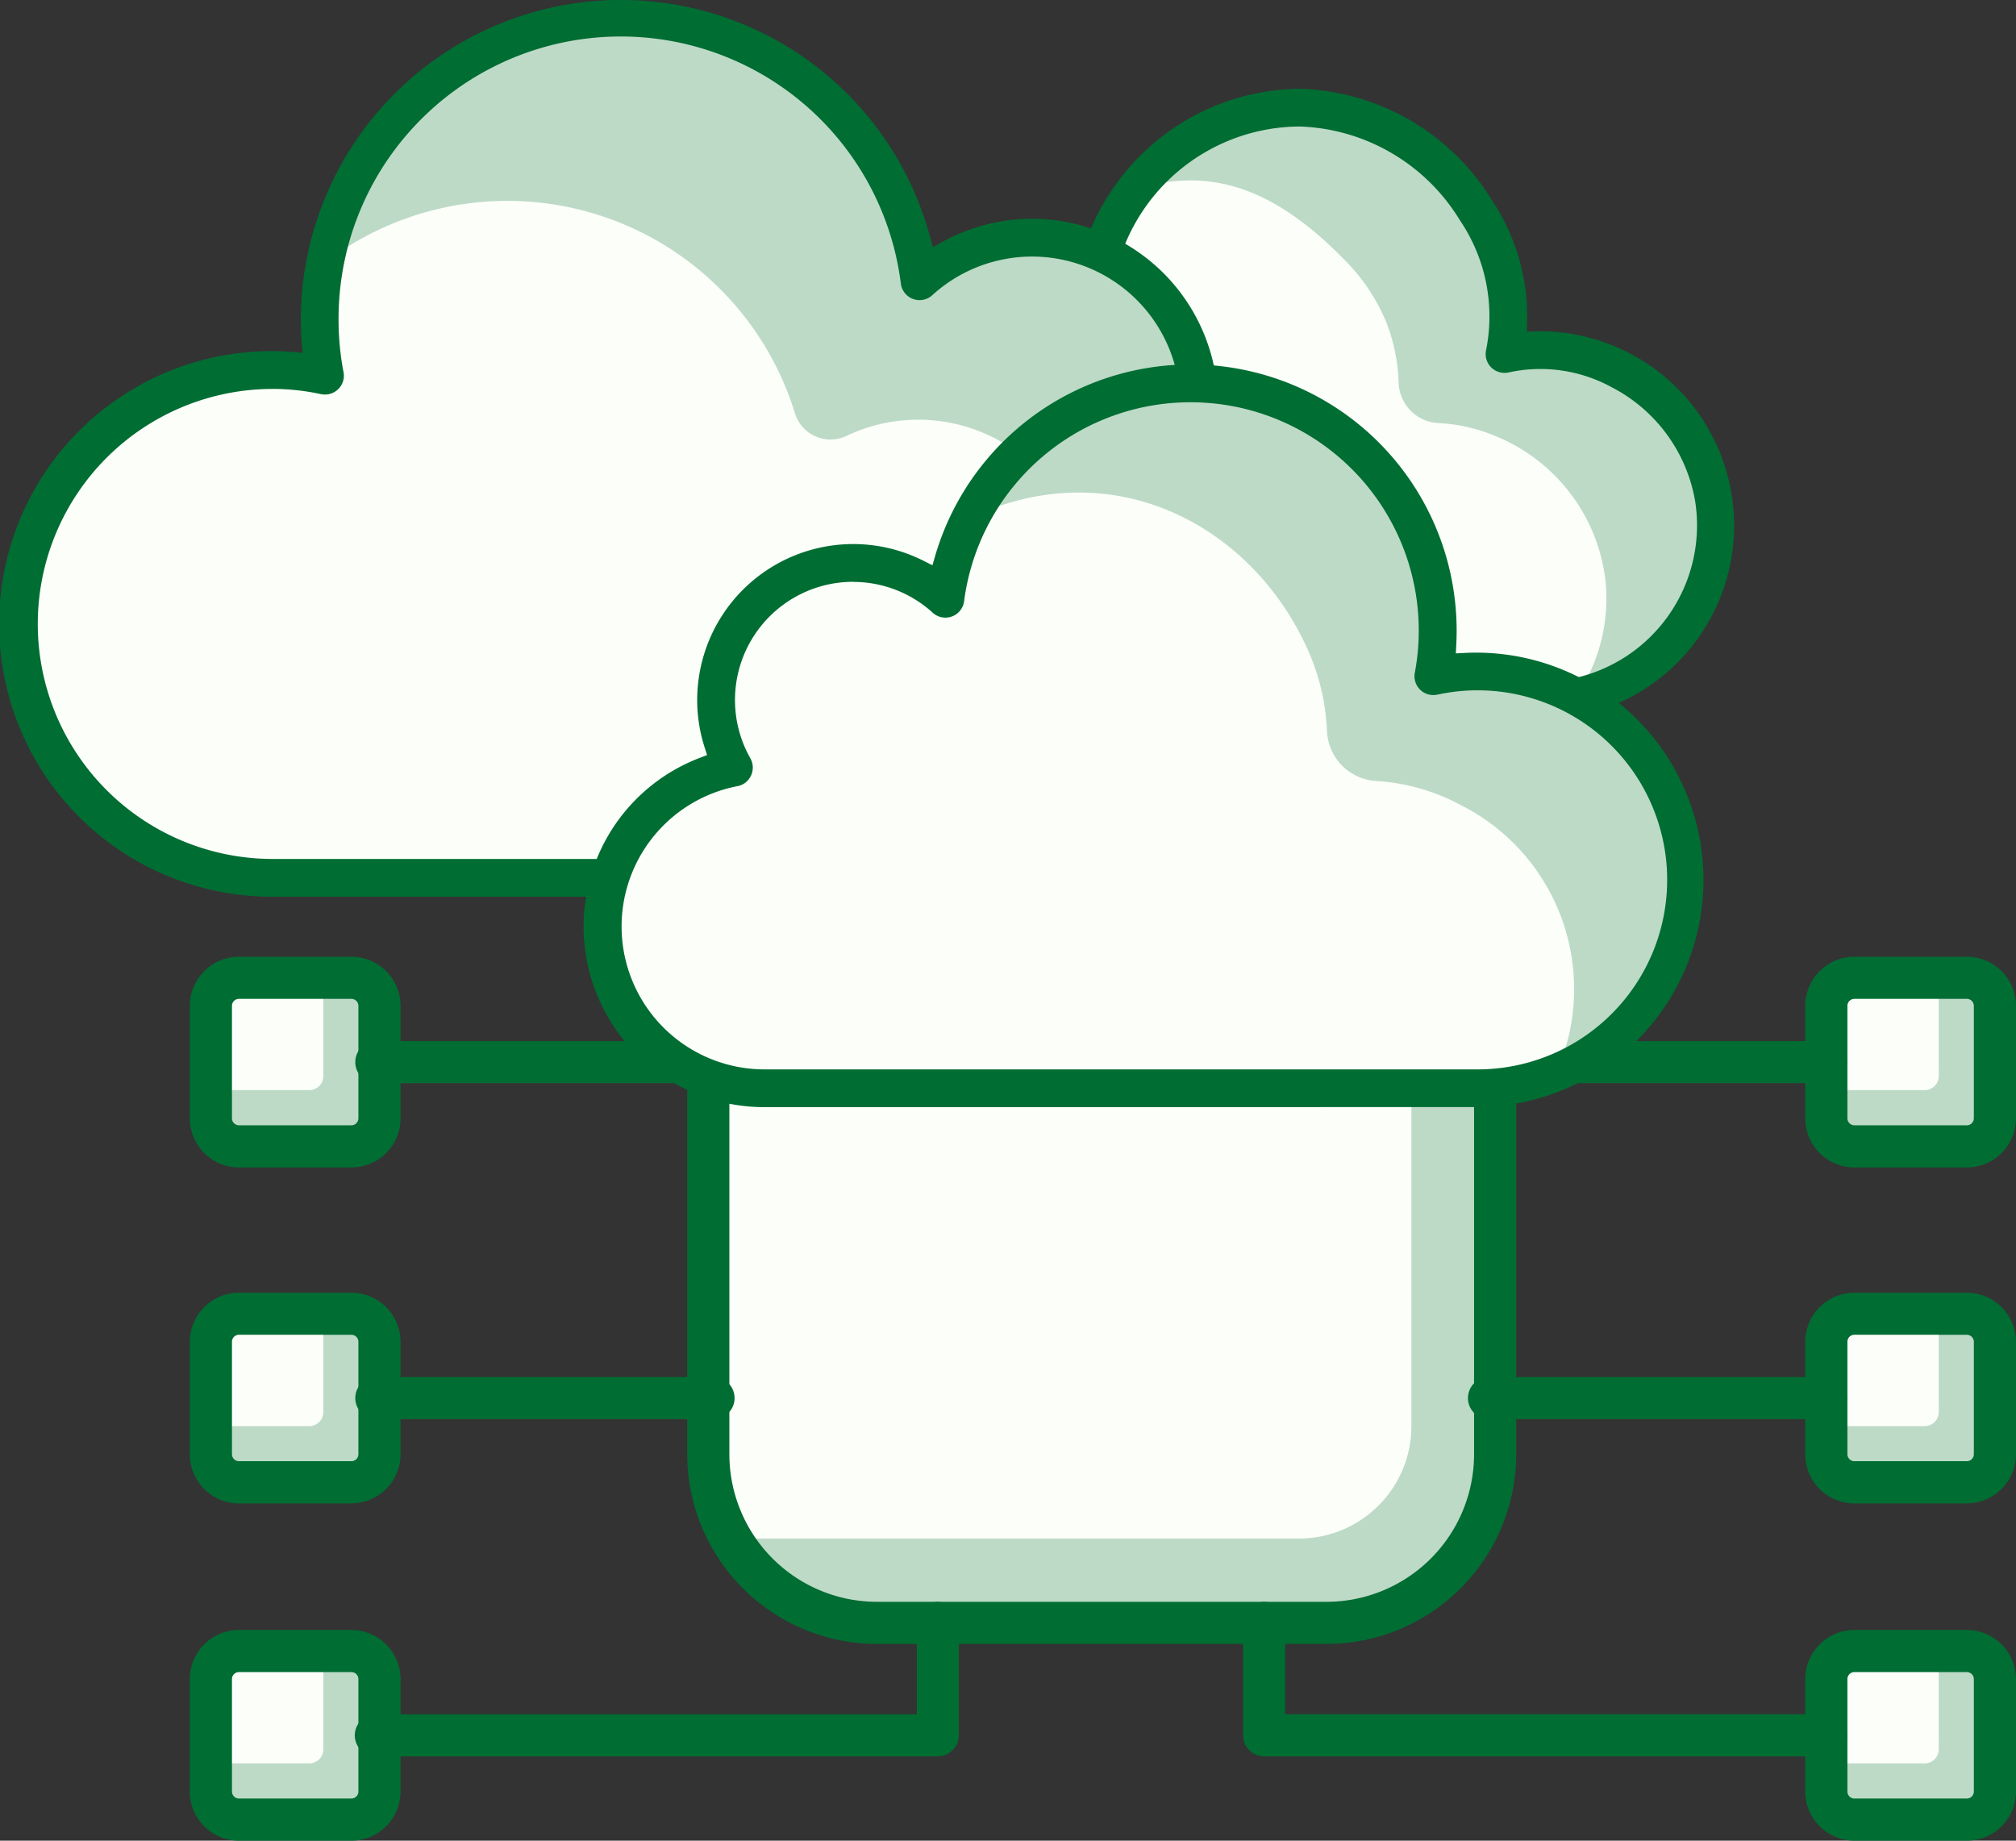 <svg xmlns="http://www.w3.org/2000/svg" width="115" height="105" viewBox="0 0 115 105"><rect x="0" y="0" width="115" height="105" fill="#333333" stroke="none"/><defs><style>.a{fill:#bddac7;}.b{fill:#fcfff9;}.c{fill:#006d33;}</style></defs><g transform="translate(-980.615 -6660.589)"><path class="a" d="M824.137,442.337h-6.412a1.6,1.6,0,0,0-1.6,1.6v6.412a1.6,1.6,0,0,0,1.6,1.6h6.412a1.6,1.6,0,0,0,1.6-1.6V443.94a1.6,1.6,0,0,0-1.6-1.6" transform="translate(268.672 6293.194)"/><path class="b" d="M822.534,442.337h-4.809a1.6,1.6,0,0,0-1.6,1.6v4.809h5.611a.8.8,0,0,0,.8-.8Z" transform="translate(268.672 6293.194)"/><path class="c" d="M824.59,453.61h-6.412a2.808,2.808,0,0,1-2.805-2.805v-6.412a2.808,2.808,0,0,1,2.805-2.805h6.412a2.808,2.808,0,0,1,2.805,2.805V450.8a2.808,2.808,0,0,1-2.805,2.805m-6.412-9.618a.4.4,0,0,0-.4.4V450.8a.4.4,0,0,0,.4.4h6.412a.4.4,0,0,0,.4-.4v-6.412a.4.4,0,0,0-.4-.4Z" transform="translate(268.22 6292.742)"/><path class="a" d="M824.137,454.338h-6.412a1.6,1.6,0,0,0-1.6,1.6v6.412a1.6,1.6,0,0,0,1.6,1.6h6.412a1.6,1.6,0,0,0,1.6-1.6v-6.412a1.6,1.6,0,0,0-1.6-1.6" transform="translate(268.672 6300.431)"/><path class="b" d="M822.534,454.338h-4.809a1.6,1.6,0,0,0-1.6,1.6v4.809h5.611a.8.8,0,0,0,.8-.8Z" transform="translate(268.672 6300.431)"/><path class="c" d="M824.59,465.611h-6.412a2.808,2.808,0,0,1-2.805-2.805v-6.412a2.808,2.808,0,0,1,2.805-2.805h6.412a2.808,2.808,0,0,1,2.805,2.805v6.412a2.808,2.808,0,0,1-2.805,2.805m-6.412-9.618a.4.4,0,0,0-.4.4v6.412a.4.4,0,0,0,.4.4h6.412a.4.4,0,0,0,.4-.4v-6.412a.4.4,0,0,0-.4-.4Z" transform="translate(268.22 6299.979)"/><path class="a" d="M766.134,442.337h-6.412a1.6,1.6,0,0,0-1.6,1.6v6.412a1.6,1.6,0,0,0,1.6,1.6h6.412a1.6,1.6,0,0,0,1.6-1.6V443.94a1.6,1.6,0,0,0-1.6-1.6" transform="translate(234.525 6293.194)"/><path class="b" d="M764.531,442.337h-4.809a1.6,1.6,0,0,0-1.6,1.6v4.809h5.611a.8.8,0,0,0,.8-.8Z" transform="translate(234.525 6293.194)"/><path class="c" d="M766.586,453.61h-6.412a2.808,2.808,0,0,1-2.805-2.805v-6.412a2.808,2.808,0,0,1,2.805-2.805h6.412a2.808,2.808,0,0,1,2.805,2.805V450.8a2.809,2.809,0,0,1-2.805,2.805m-6.412-9.618a.4.4,0,0,0-.4.4V450.8a.4.4,0,0,0,.4.4h6.412a.4.4,0,0,0,.4-.4v-6.412a.4.4,0,0,0-.4-.4Z" transform="translate(234.073 6292.742)"/><path class="a" d="M766.134,454.338h-6.412a1.6,1.6,0,0,0-1.6,1.6v6.412a1.6,1.6,0,0,0,1.6,1.6h6.412a1.6,1.6,0,0,0,1.6-1.6v-6.412a1.6,1.6,0,0,0-1.6-1.6" transform="translate(234.525 6300.431)"/><path class="b" d="M764.531,454.338h-4.809a1.6,1.6,0,0,0-1.6,1.6v4.809h5.611a.8.8,0,0,0,.8-.8Z" transform="translate(234.525 6300.431)"/><path class="c" d="M766.586,465.611h-6.412a2.808,2.808,0,0,1-2.805-2.805v-6.412a2.808,2.808,0,0,1,2.805-2.805h6.412a2.808,2.808,0,0,1,2.805,2.805v6.412a2.809,2.809,0,0,1-2.805,2.805m-6.412-9.618a.4.4,0,0,0-.4.4v6.412a.4.4,0,0,0,.4.4h6.412a.4.4,0,0,0,.4-.4v-6.412a.4.4,0,0,0-.4-.4Z" transform="translate(234.073 6299.979)"/><path class="a" d="M811.386,470.221H785.737a9.619,9.619,0,0,1-9.618-9.618V434.954a9.62,9.62,0,0,1,9.618-9.618h25.648A9.619,9.619,0,0,1,821,434.954V460.6a9.618,9.618,0,0,1-9.618,9.618" transform="translate(244.901 6282.941)"/><path class="b" d="M809.783,465.412H777.722a1.6,1.6,0,0,1-1.6-1.6V434.954a9.62,9.62,0,0,1,9.618-9.618h28.854a1.6,1.6,0,0,1,1.6,1.6V459a6.412,6.412,0,0,1-6.412,6.412" transform="translate(244.932 6282.941)"/><path class="c" d="M811.838,471.876H786.19a10.833,10.833,0,0,1-10.821-10.82V435.408a10.833,10.833,0,0,1,10.821-10.82h25.648a10.832,10.832,0,0,1,10.82,10.82v25.649a10.832,10.832,0,0,1-10.82,10.82M786.19,426.992a8.425,8.425,0,0,0-8.416,8.416v25.649a8.425,8.425,0,0,0,8.416,8.416h25.648a8.424,8.424,0,0,0,8.416-8.416V435.408a8.424,8.424,0,0,0-8.416-8.416Z" transform="translate(244.447 6282.49)"/><path class="c" d="M828.637,461.405H796.57a1.2,1.2,0,0,1-1.2-1.2v-6.414a1.2,1.2,0,1,1,2.4,0V459h30.865a1.2,1.2,0,1,1,0,2.4" transform="translate(256.157 6299.375)"/><path class="c" d="M823.811,446.992H804.571a1.2,1.2,0,1,1,0-2.4h19.239a1.2,1.2,0,1,1,0,2.4" transform="translate(260.982 6294.55)"/><path class="c" d="M783.808,446.992H764.571a1.2,1.2,0,1,1,0-2.4h19.236a1.2,1.2,0,1,1,0,2.4" transform="translate(237.511 6294.55)"/><path class="a" d="M824.137,430.381h-6.412a1.6,1.6,0,0,0-1.6,1.6V438.4a1.6,1.6,0,0,0,1.6,1.6h6.412a1.6,1.6,0,0,0,1.6-1.6v-6.412a1.6,1.6,0,0,0-1.6-1.6" transform="translate(268.672 6285.984)"/><path class="b" d="M822.534,430.381h-4.809a1.6,1.6,0,0,0-1.6,1.6v4.809h5.611a.8.8,0,0,0,.8-.8Z" transform="translate(268.672 6285.984)"/><path class="c" d="M824.59,441.654h-6.412a2.808,2.808,0,0,1-2.805-2.805v-6.412a2.808,2.808,0,0,1,2.805-2.805h6.412a2.808,2.808,0,0,1,2.805,2.805v6.412a2.808,2.808,0,0,1-2.805,2.805m-6.412-9.618a.4.4,0,0,0-.4.4v6.412a.4.4,0,0,0,.4.4h6.412a.4.4,0,0,0,.4-.4v-6.412a.4.4,0,0,0-.4-.4Z" transform="translate(268.22 6285.532)"/><path class="a" d="M766.134,430.381h-6.412a1.6,1.6,0,0,0-1.6,1.6V438.4a1.6,1.6,0,0,0,1.6,1.6h6.412a1.6,1.6,0,0,0,1.6-1.6v-6.412a1.6,1.6,0,0,0-1.6-1.6" transform="translate(234.525 6285.984)"/><path class="b" d="M764.531,430.381h-4.809a1.6,1.6,0,0,0-1.6,1.6v4.809h5.611a.8.8,0,0,0,.8-.8Z" transform="translate(234.525 6285.984)"/><path class="c" d="M766.586,441.654h-6.412a2.808,2.808,0,0,1-2.805-2.805v-6.412a2.808,2.808,0,0,1,2.805-2.805h6.412a2.808,2.808,0,0,1,2.805,2.805v6.412a2.808,2.808,0,0,1-2.805,2.805m-6.412-9.618a.4.4,0,0,0-.4.4v6.412a.4.4,0,0,0,.4.4h6.412a.4.4,0,0,0,.4-.4v-6.412a.4.4,0,0,0-.4-.4Z" transform="translate(234.073 6285.532)"/><path class="c" d="M823.811,435.036H804.571a1.2,1.2,0,1,1,0-2.4h19.239a1.2,1.2,0,1,1,0,2.4" transform="translate(260.982 6287.341)"/><path class="c" d="M783.808,435.036H764.571a1.2,1.2,0,1,1,0-2.4h19.236a1.2,1.2,0,1,1,0,2.4" transform="translate(237.511 6287.341)"/><path class="c" d="M796.634,461.405H764.571a1.2,1.2,0,1,1,0-2.4h30.86v-5.211a1.2,1.2,0,1,1,2.4,0V460.2a1.2,1.2,0,0,1-1.2,1.2" transform="translate(237.482 6299.375)"/><path class="c" d="M789.913,428.445a7.765,7.765,0,0,1-1.472-15.391,6.5,6.5,0,0,1-.383-5.657c-.042,0-.078-.013-.119-.013a6.583,6.583,0,0,0-5.732,9.827A7.765,7.765,0,0,0,783.68,432.6h34.157a9.983,9.983,0,0,0,8.251-4.359,10.077,10.077,0,0,1-2.018.2Z" transform="translate(244.741 6272.116)"/><path class="b" d="M787.916,433.25a8.006,8.006,0,0,1-8.058-6.8,7.764,7.764,0,0,1,6.239-8.594,6.578,6.578,0,0,1,10.15-8.11,11.867,11.867,0,0,1,11.717-10.333,12.145,12.145,0,0,1,10.067,5.848,10.87,10.87,0,0,1,1.641,8.206,9.556,9.556,0,0,1,6.582.927,9.957,9.957,0,0,1-4.529,18.853Z" transform="translate(246.768 6267.311)"/><path class="a" d="M824.6,422.335a10.158,10.158,0,0,0-6.22-8.307,9.449,9.449,0,0,0-5.8-.558,10.869,10.869,0,0,0-1.6-8.14,12.151,12.151,0,0,0-10.3-5.912,11.829,11.829,0,0,0-9.147,4.626c3.323-.92,7.026-.92,11.808,3.94a10.993,10.993,0,0,1,2.525,3.735,10.312,10.312,0,0,1,.68,3.378,2.384,2.384,0,0,0,2.294,2.316,9.632,9.632,0,0,1,3.326.781,10.171,10.171,0,0,1,6.194,8.328,9.965,9.965,0,0,1-1.711,6.526,10.012,10.012,0,0,0,7.943-10.713" transform="translate(253.851 6267.311)"/><path class="c" d="M788.317,434.734a9.037,9.037,0,0,1-9.126-7.747,8.9,8.9,0,0,1,5.393-9.264l.4-.165-.119-.412a7.675,7.675,0,0,1,5.784-9.621,8.061,8.061,0,0,1,1.586-.16,7.563,7.563,0,0,1,3.192.7l.5.228.165-.519a13.072,13.072,0,0,1,12.281-9.025,13.3,13.3,0,0,1,10.978,6.345,11.941,11.941,0,0,1,2.013,7l-.018.5.707-.011a11.077,11.077,0,1,1,.085,22.154Zm3.9-25.216a5.642,5.642,0,0,0-1.149.117,5.5,5.5,0,0,0-3.633,8.1,1.079,1.079,0,0,1-.732,1.589,6.726,6.726,0,0,0-5.375,7.406,6.971,6.971,0,0,0,6.988,5.851h33.811a8.929,8.929,0,0,0,8.825-10.29,9.032,9.032,0,0,0-4.79-6.532,8.468,8.468,0,0,0-5.864-.827,1.113,1.113,0,0,1-.221.022,1.086,1.086,0,0,1-.758-.308,1.073,1.073,0,0,1-.3-.967,9.769,9.769,0,0,0-1.489-7.43A11.125,11.125,0,0,0,808.4,400.9a10.821,10.821,0,0,0-10.686,9.394,1.078,1.078,0,0,1-.7.874,1.037,1.037,0,0,1-.365.064,1.082,1.082,0,0,1-.729-.279,5.5,5.5,0,0,0-3.708-1.435" transform="translate(246.363 6266.905)"/><path class="b" d="M815.234,445.255a11.245,11.245,0,0,0,2.134-22.287,9.527,9.527,0,0,0-14.7-11.745,17.181,17.181,0,1,0-33.92,5.388,14.478,14.478,0,1,0-2.975,28.645Z" transform="translate(230.405 6265.408)"/><path class="a" d="M819.925,434a11.245,11.245,0,0,0-9.12-11.035,9.527,9.527,0,0,0-14.7-11.745,17.176,17.176,0,0,0-33.933-.85,17.162,17.162,0,0,1,27.1,8.435,2.122,2.122,0,0,0,2.969,1.22,9.528,9.528,0,0,1,12.335,13.328,11.23,11.23,0,0,1,9.094,10.721A11.248,11.248,0,0,0,819.925,434" transform="translate(236.704 6265.408)"/><path class="c" d="M766.176,446.74a15.563,15.563,0,0,1-.1-31.126q.611,0,1.233.05l.561.045-.045-.561c-.032-.438-.05-.867-.05-1.29a18.26,18.26,0,0,1,35.892-4.761l.16.593.537-.3a10.6,10.6,0,0,1,15.126,12.8l-.159.452.451.16a12.324,12.324,0,0,1-4.141,23.933Zm0-28.967a13.406,13.406,0,1,0,0,26.812h49.463a10.169,10.169,0,0,0,1.93-20.155,1.073,1.073,0,0,1-.733-1.587,8.45,8.45,0,0,0-13.042-10.415,1.076,1.076,0,0,1-1.791-.66,16.1,16.1,0,0,0-32.075,2.089,15.718,15.718,0,0,0,.284,2.962,1.075,1.075,0,0,1-1.061,1.274,1.167,1.167,0,0,1-.223-.022,13.194,13.194,0,0,0-2.752-.3" transform="translate(230 6265.002)"/><path class="b" d="M781.635,449.438a9.228,9.228,0,0,1-1.751-18.289,7.819,7.819,0,0,1,12.064-9.639,14.1,14.1,0,1,1,27.834,4.421,11.7,11.7,0,0,1,2.443-.263,11.885,11.885,0,1,1,0,23.77Z" transform="translate(242.601 6273.229)"/><path class="a" d="M826.181,436.5a12.086,12.086,0,0,0-7.319-9.876,11.253,11.253,0,0,0-6.964-.7,12.9,12.9,0,0,0-2.02-9.852,14.323,14.323,0,0,0-12.258-6.84,14.073,14.073,0,0,0-12.145,7.733,14.011,14.011,0,0,1,5.619-1.491c5.877-.293,11.067,3.329,13.579,8.65a12.6,12.6,0,0,1,1.231,4.908,2.986,2.986,0,0,0,2.847,2.882,11.714,11.714,0,0,1,4.846,1.4,11.749,11.749,0,0,1,5.433,15.149,11.886,11.886,0,0,0,7.151-11.97" transform="translate(250.404 6273.229)"/><path class="c" d="M782.042,450.92A10.3,10.3,0,0,1,778.333,431l.425-.164-.138-.433a8.788,8.788,0,0,1-.425-2.7,8.9,8.9,0,0,1,12.9-7.953l.518.261.162-.555a15.178,15.178,0,0,1,29.741,4.283c0,.255-.006.511-.019.768l-.026.529.531-.026c.21-.011.422-.016.632-.016a12.962,12.962,0,1,1,0,25.924Zm5.059-29.966a6.743,6.743,0,0,0-5.873,10.069,1.077,1.077,0,0,1,.038.981,1.065,1.065,0,0,1-.773.606,8.152,8.152,0,0,0,1.549,16.157h40.589a10.812,10.812,0,1,0-2.219-21.376,1.172,1.172,0,0,1-.224.022,1.06,1.06,0,0,1-.749-.3,1.077,1.077,0,0,1-.309-.971,13.021,13.021,0,1,0-25.709-4.084,1.076,1.076,0,0,1-1.792.659,6.729,6.729,0,0,0-4.527-1.757" transform="translate(242.191 6272.824)"/></g></svg>